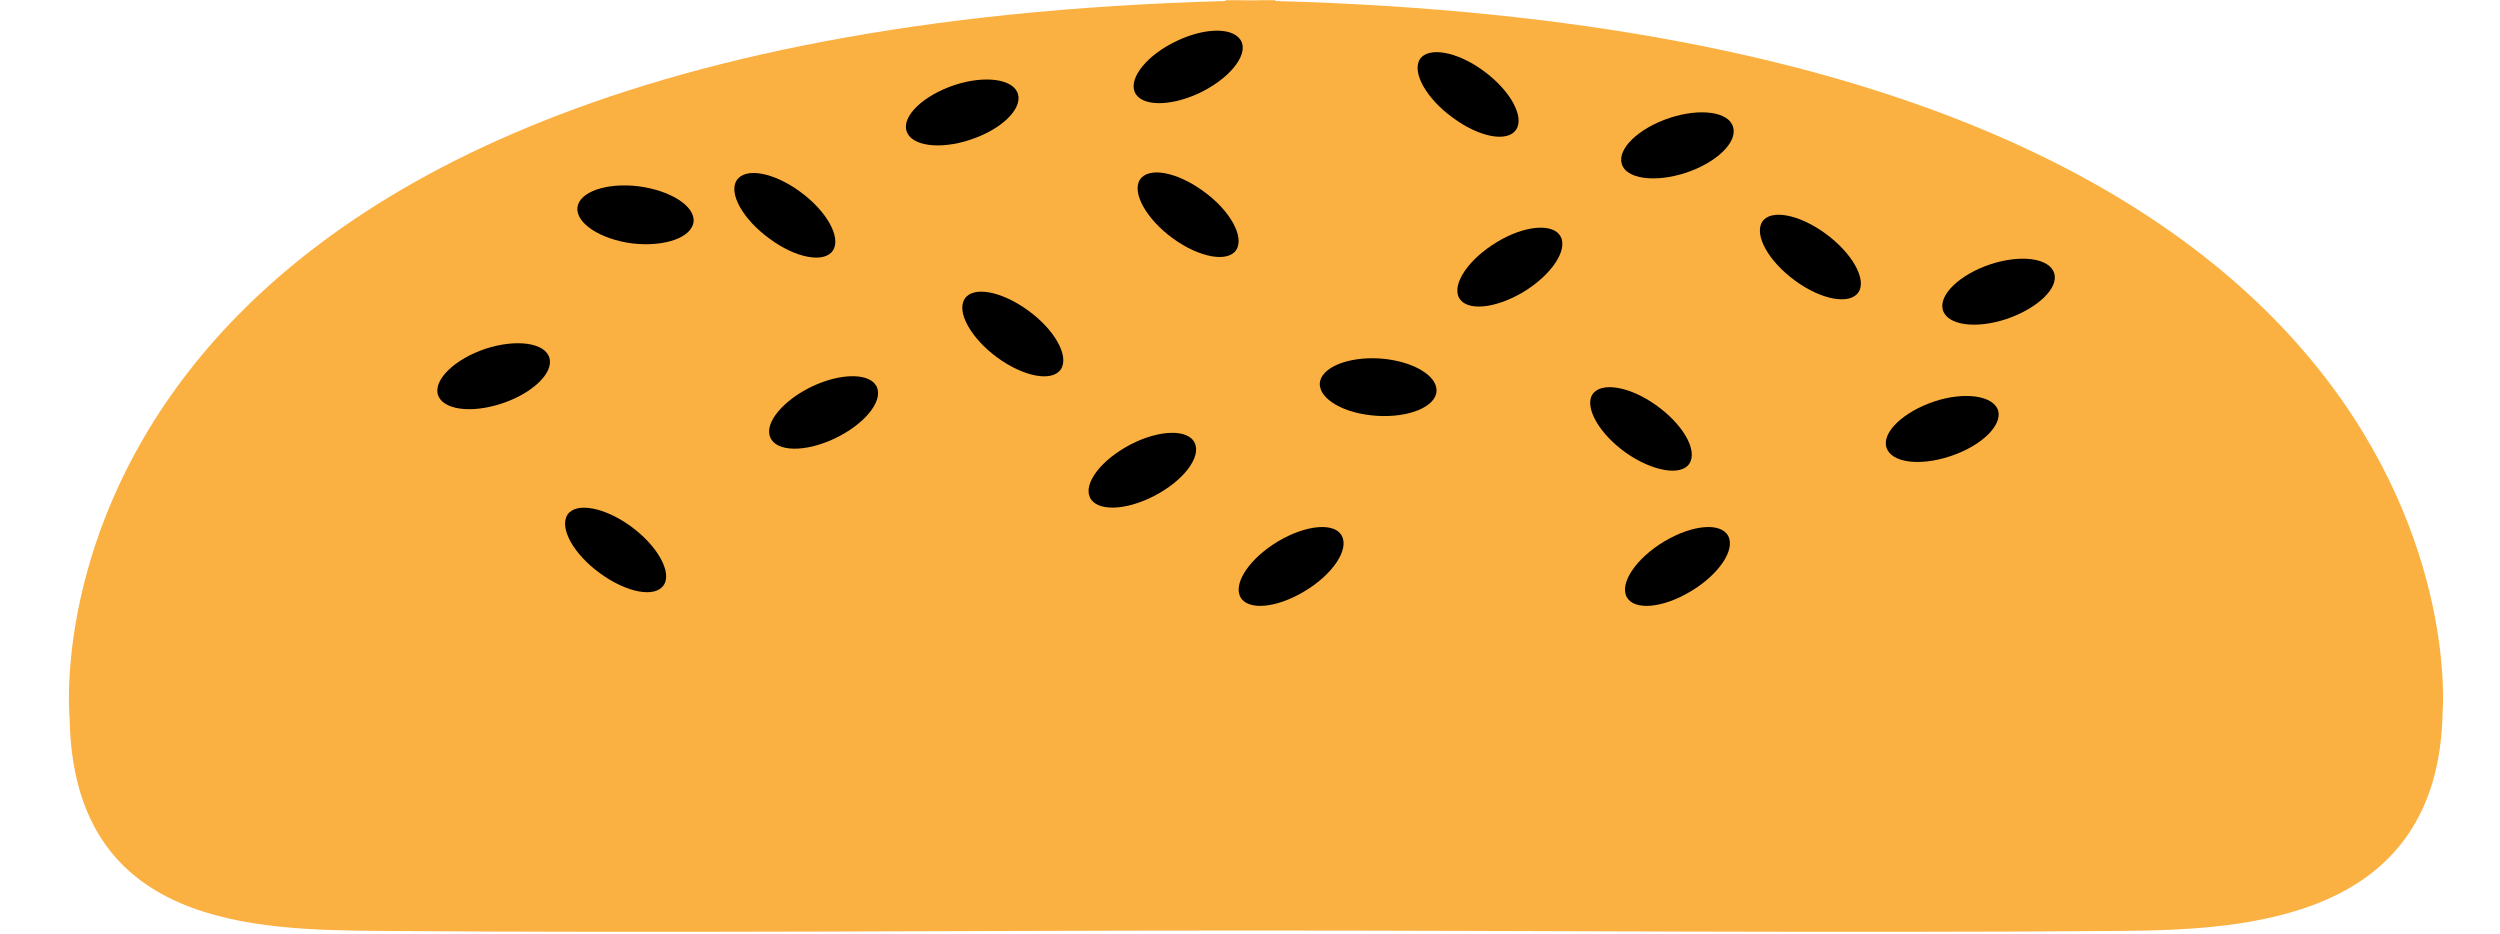 <?xml version="1.0" encoding="UTF-8" standalone="no"?><svg xmlns="http://www.w3.org/2000/svg" xmlns:xlink="http://www.w3.org/1999/xlink" fill="#000000" height="62.3" preserveAspectRatio="xMidYMid meet" version="1" viewBox="-3.8 0.3 166.8 62.3" width="166.8" zoomAndPan="magnify"><g clip-rule="evenodd" fill-rule="evenodd"><g id="change1_1"><path d="M81.291,0.368V0.313c-0.554,0-1.108,0-1.662,0.014 c-0.556-0.014-1.109-0.014-1.664-0.014v0.055C-3.77,2.6,0.845,48.206,0.845,48.221c0.236,13.928,12.292,14.122,20.774,14.19 c19.332,0.153,38.677-0.027,58.01-0.027c19.345,0,38.69,0.18,58.009,0.027c8.482-0.068,21.287-0.706,21.535-14.633 C159.172,47.763,163.026,2.6,81.291,0.368z" fill="#fbb042"/></g><g id="change2_1"><path d="M64.8,21.018c1.76,1.274,2.744,3.021,2.189,3.908 c-0.568,0.874-2.466,0.526-4.24-0.762c-1.774-1.303-2.744-3.049-2.189-3.921C61.113,19.368,63.012,19.715,64.8,21.018z" fill="#000000"/></g><g id="change2_2"><path d="M49.583,13.091c1.773,1.288,2.758,3.049,2.189,3.921 c-0.554,0.859-2.453,0.527-4.213-0.776c-1.788-1.289-2.771-3.048-2.203-3.908C45.911,11.455,47.81,11.788,49.583,13.091z" fill="#000000"/></g><g id="change2_3"><path d="M76.496,13.063c1.774,1.274,2.744,3.035,2.189,3.908 c-0.554,0.859-2.453,0.526-4.227-0.763c-1.774-1.287-2.757-3.062-2.203-3.92C72.824,11.414,74.722,11.76,76.496,13.063z" fill="#000000"/></g><g id="change2_4"><path d="M38.289,35.416c1.774,1.289,2.758,3.063,2.203,3.909 c-0.568,0.886-2.466,0.526-4.24-0.763c-1.774-1.275-2.757-3.035-2.189-3.922C34.617,33.793,36.515,34.127,38.289,35.416z" fill="#000000"/></g><g id="change2_5"><path d="M95.176,5.025c1.773,1.289,2.744,3.048,2.189,3.907 c-0.555,0.887-2.438,0.542-4.213-0.763c-1.773-1.274-2.771-3.034-2.217-3.92C91.489,3.404,93.402,3.722,95.176,5.025z" fill="#000000"/></g><g id="change2_6"><path d="M71.631,29.956c1.926-0.999,3.853-1.04,4.283-0.097 c0.443,0.956-0.776,2.536-2.716,3.534c-1.926,0.997-3.853,1.039-4.283,0.083C68.486,32.532,69.692,30.968,71.631,29.956z" fill="#000000"/></g><g id="change2_7"><path d="M117.985,15.876c1.775,1.289,2.773,3.048,2.22,3.907 c-0.554,0.874-2.468,0.542-4.24-0.761c-1.774-1.289-2.744-3.048-2.19-3.922C114.328,14.241,116.213,14.586,117.985,15.876z" fill="#000000"/></g><g id="change2_8"><path d="M96.063,16.458c1.857-1.137,3.797-1.289,4.269-0.36 c0.473,0.914-0.638,2.563-2.495,3.685c-1.883,1.123-3.797,1.304-4.296,0.375C93.069,19.243,94.179,17.595,96.063,16.458z" fill="#000000"/></g><g id="change2_9"><path d="M107.233,36.427c1.885-1.122,3.768-1.288,4.269-0.374 c0.498,0.916-0.61,2.579-2.495,3.7c-1.885,1.136-3.77,1.289-4.268,0.389C104.24,39.213,105.35,37.563,107.233,36.427z" fill="#000000"/></g><g id="change2_10"><path d="M81.458,36.427c1.883-1.122,3.796-1.288,4.268-0.374 c0.498,0.916-0.609,2.579-2.495,3.7c-1.884,1.136-3.769,1.289-4.268,0.389C78.464,39.213,79.572,37.563,81.458,36.427z" fill="#000000"/></g><g id="change2_11"><path d="M38.802,12.73c2.148,0.277,3.783,1.33,3.672,2.37 c-0.125,1.053-1.94,1.69-4.088,1.441c-2.134-0.277-3.77-1.345-3.659-2.397C34.838,13.104,36.668,12.467,38.802,12.73z" fill="#000000"/></g><g id="change2_12"><path d="M106.678,27.322c1.803,1.275,2.799,3.007,2.247,3.895 c-0.528,0.859-2.44,0.554-4.242-0.707c-1.772-1.261-2.771-3.007-2.245-3.881C102.993,25.757,104.905,26.061,106.678,27.322z" fill="#000000"/></g><g id="change2_13"><path d="M107.592,8.17c2.053-0.678,3.965-0.415,4.241,0.61 c0.304,1.011-1.108,2.371-3.159,3.05c-2.079,0.678-3.991,0.4-4.27-0.596C104.1,10.235,105.514,8.863,107.592,8.17z" fill="#000000"/></g><g id="change2_14"><path d="M125.25,27.087c2.049-0.679,3.962-0.388,4.267,0.609 c0.278,0.999-1.136,2.371-3.214,3.049c-2.052,0.68-3.937,0.417-4.242-0.595C121.756,29.138,123.198,27.78,125.25,27.087z" fill="#000000"/></g><g id="change2_15"><path d="M88.053,28.043c-2.162-0.14-3.853-1.108-3.797-2.176 c0.084-1.039,1.857-1.788,4.02-1.648c2.135,0.151,3.824,1.122,3.77,2.175C91.989,27.447,90.188,28.181,88.053,28.043z" fill="#000000"/></g><g id="change2_16"><path d="M129.017,17.927c2.052-0.666,3.937-0.402,4.241,0.609 c0.305,0.998-1.136,2.356-3.188,3.049c-2.05,0.68-3.936,0.416-4.24-0.596C125.525,19.978,126.966,18.605,129.017,17.927z" fill="#000000"/></g><g id="change2_17"><path d="M59.866,5.982c2.051-0.679,3.963-0.417,4.254,0.595 c0.291,1.011-1.122,2.37-3.188,3.048c-2.051,0.679-3.949,0.417-4.254-0.596C56.388,8.019,57.815,6.675,59.866,5.982z" fill="#000000"/></g><g id="change2_18"><path d="M28.603,23.567c2.051-0.666,3.963-0.402,4.254,0.61 c0.292,0.997-1.122,2.369-3.187,3.048c-2.051,0.678-3.95,0.416-4.254-0.596C25.124,25.631,26.552,24.246,28.603,23.567z" fill="#000000"/></g><g id="change2_19"><path d="M74.75,3.015c1.968-0.928,3.88-0.886,4.296,0.098 c0.388,0.956-0.887,2.48-2.855,3.409c-1.968,0.915-3.88,0.873-4.282-0.083C71.507,5.468,72.782,3.93,74.75,3.015z" fill="#000000"/></g><g id="change2_20"><path d="M50.429,26.061c1.968-0.914,3.894-0.872,4.282,0.083 c0.402,0.97-0.873,2.496-2.841,3.423c-1.968,0.928-3.894,0.887-4.282-0.097C47.186,28.514,48.461,26.99,50.429,26.061z" fill="#000000"/></g></g></svg>
